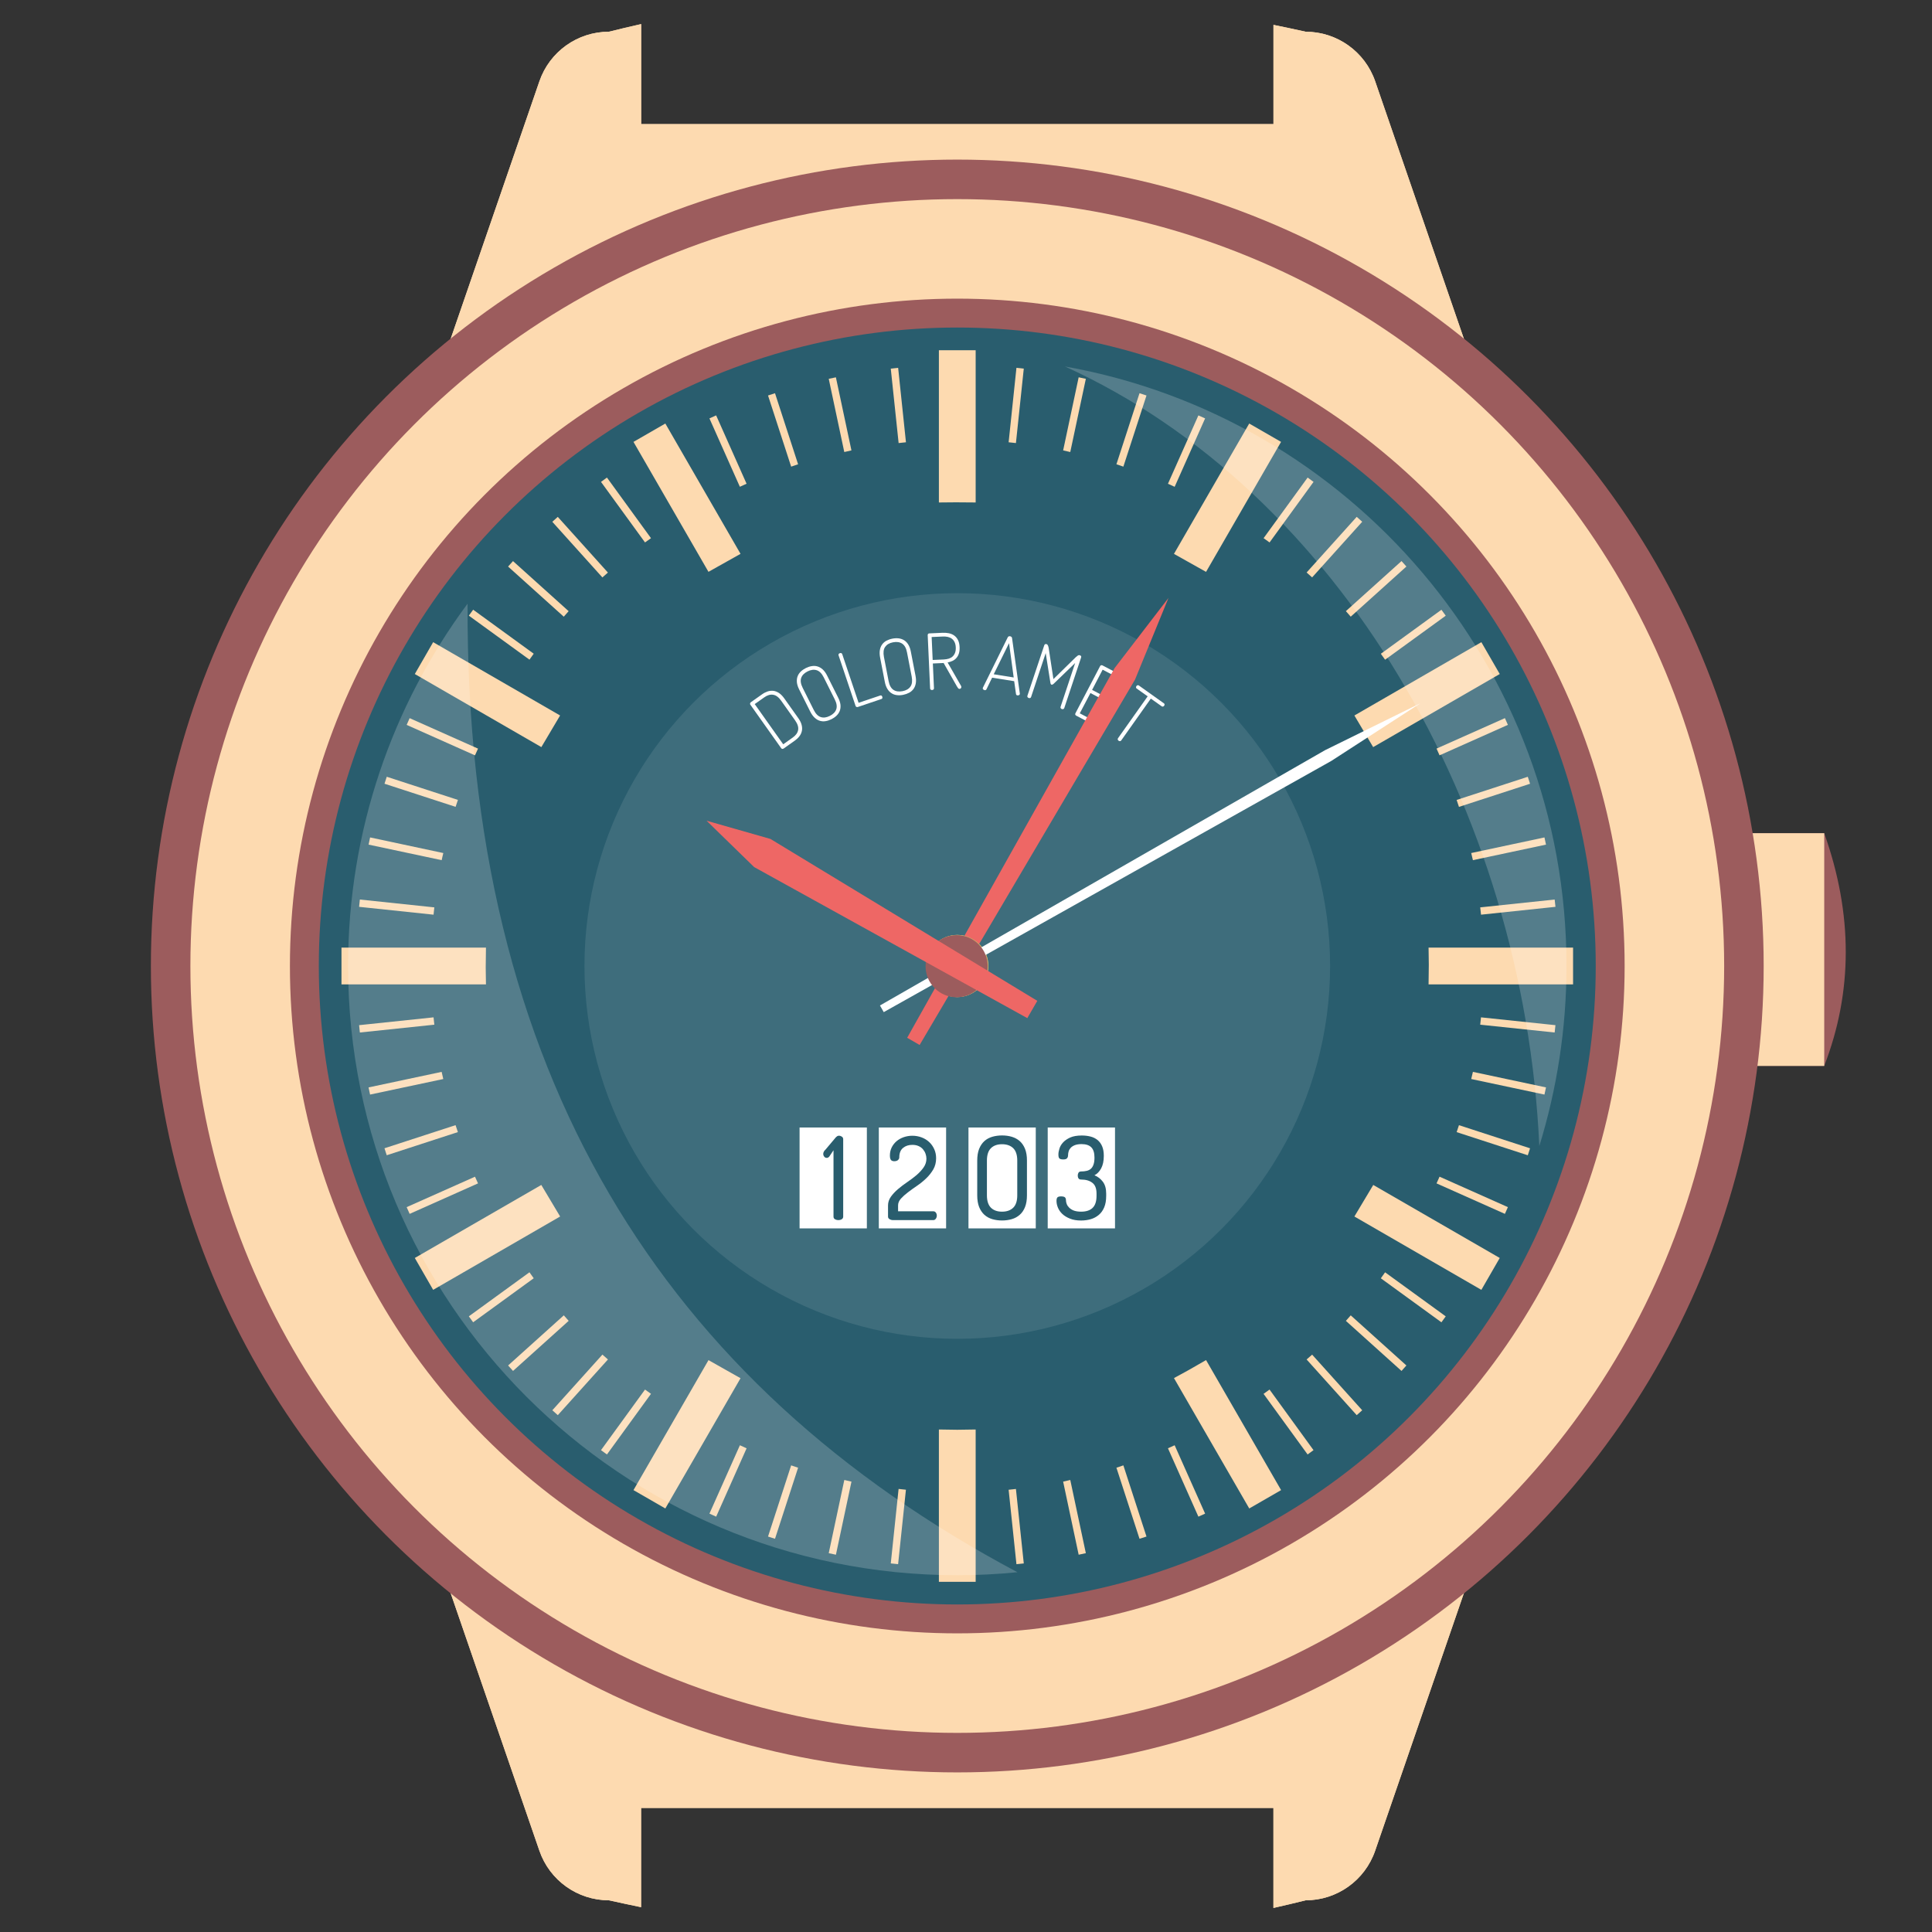 <?xml version="1.0" encoding="utf-8"?>
<!-- Generator: Adobe Illustrator 16.0.0, SVG Export Plug-In . SVG Version: 6.00 Build 0)  -->
<!DOCTYPE svg PUBLIC "-//W3C//DTD SVG 1.1//EN" "http://www.w3.org/Graphics/SVG/1.1/DTD/svg11.dtd">
<svg version="1.1" id="Layer_3" xmlns="http://www.w3.org/2000/svg" xmlns:xlink="http://www.w3.org/1999/xlink" x="0px" y="0px"
	 width="64px" height="64px" viewBox="0 0 64 64" enable-background="new 0 0 64 64" xml:space="preserve">
<rect x="0" y="0" width="64" height="64" fill="#333333" stroke="none"/>
<g>
	<path fill="#9C5C5D" d="M60.43,35.31h-2.889v-7.709h2.889C61.385,30.289,61.377,32.857,60.43,35.31z"/>
	<rect x="57.541" y="27.601" fill="#FDDAB0" width="2.889" height="7.709"/>
	<g>
		<g>
			<path fill="#FDDAB0" d="M17.868,61.307c0.338,0.983,1.263,1.643,2.303,1.643c0.356,0.08,0.711,0.153,1.066,0.228V59.89h20.947
				v3.313c0.356-0.081,0.712-0.163,1.067-0.253c1.039,0,1.964-0.659,2.303-1.643l3.83-11.117H14.038L17.868,61.307z"/>
			<path fill="#FDDAB0" d="M45.555,2.694c-0.339-0.983-1.264-1.643-2.303-1.643c-0.356-0.081-0.712-0.153-1.067-0.227v3.287H21.239
				V0.798c-0.357,0.082-0.714,0.163-1.068,0.253c-1.04,0-1.965,0.66-2.303,1.643l-3.83,11.117h35.347L45.555,2.694z"/>
		</g>
		<g>
			<path fill="#FDDAB0" d="M17.868,61.307c0.338,0.983,1.263,1.643,2.303,1.643c0.356,0.08,0.711,0.153,1.066,0.228V59.89h20.947
				v3.313c0.356-0.081,0.712-0.163,1.067-0.253c1.039,0,1.964-0.659,2.303-1.643l3.83-11.117H14.038L17.868,61.307z"/>
			<path fill="#FDDAB0" d="M45.555,2.694c-0.339-0.983-1.264-1.643-2.303-1.643c-0.356-0.081-0.712-0.153-1.067-0.227v3.287H21.239
				V0.798c-0.357,0.082-0.714,0.163-1.068,0.253c-1.04,0-1.965,0.66-2.303,1.643l-3.83,11.117h35.347L45.555,2.694z"/>
		</g>
	</g>
	<circle fill="#9C5C5D" cx="31.711" cy="32" r="26.713"/>
	<circle fill="#FDDAB0" cx="31.711" cy="32" r="25.404"/>
	<circle fill="#9C5C5D" cx="31.711" cy="32" r="22.107"/>
	<circle fill="#295D6E" cx="31.711" cy="32" r="21.15"/>
	<path fill="#FDDAB0" d="M24.531,45.655l-2.491,4.315l-1.055-0.608l2.485-4.306L24.531,45.655z M39.952,18.944l2.485-4.306
		l-1.055-0.608l-2.493,4.318L39.952,18.944z M17.931,39.253l-4.19,2.419l0.608,1.056l4.206-2.43L17.931,39.253z M45.488,24.749
		l4.193-2.421l-0.609-1.055l-4.206,2.429L45.488,24.749z M16.09,32.049l0.008-0.658h-4.786v1.219h4.786L16.09,32.049z
		 M47.323,31.391l0.008,0.563l-0.008,0.656h4.787v-1.219H47.323z M44.866,40.298l4.206,2.43l0.609-1.056l-4.19-2.419L44.866,40.298z
		 M18.554,23.701l-4.205-2.428l-0.608,1.055l4.192,2.421L18.554,23.701z M39.53,45.297c-0.067,0.039-0.135,0.078-0.203,0.115
		l-0.438,0.239l2.494,4.319l1.055-0.608l-2.486-4.308L39.53,45.297z M24.531,18.347L22.04,14.03l-1.055,0.608l2.484,4.305
		L24.531,18.347z M31.102,47.354v5.046h1.218v-5.046l-0.609,0.009L31.102,47.354z M31.102,16.645l0.563-0.005l0.655,0.005v-5.043
		h-1.218V16.645z M29.508,51.79l0.243,0.025l0.259-2.466c-0.081-0.008-0.162-0.018-0.243-0.026L29.508,51.79z M33.412,14.651
		c0.081,0.008,0.161,0.018,0.242,0.026l0.26-2.466l-0.243-0.026L33.412,14.651z M35.218,14.92c0.079,0.017,0.157,0.037,0.236,0.054
		l0.516-2.425l-0.238-0.05L35.218,14.92z M27.453,51.451l0.238,0.051l0.515-2.421c-0.08-0.017-0.158-0.037-0.237-0.055
		L27.453,51.451z M25.442,50.9l0.231,0.074l0.765-2.354c-0.078-0.024-0.153-0.053-0.23-0.078L25.442,50.9z M36.983,15.38
		c0.077,0.025,0.153,0.052,0.23,0.078l0.766-2.357l-0.231-0.075L36.983,15.38z M23.501,50.141l0.223,0.1l1.008-2.264
		c-0.074-0.033-0.148-0.067-0.222-0.101L23.501,50.141z M39.921,13.86l-0.223-0.099l-1.008,2.264
		c0.074,0.033,0.147,0.067,0.222,0.101L39.921,13.86z M21.367,46.031l-1.458,2.007l0.197,0.143l1.459-2.009
		C21.499,46.125,21.432,46.08,21.367,46.031z M42.056,17.969l1.457-2.006l-0.196-0.143l-1.459,2.008
		C41.923,17.875,41.99,17.921,42.056,17.969z M19.956,44.873l-1.659,1.844l0.181,0.162l1.661-1.845
		C20.078,44.98,20.016,44.928,19.956,44.873z M43.466,19.127l1.659-1.843l-0.182-0.163l-1.66,1.844
		C43.344,19.021,43.405,19.073,43.466,19.127z M18.677,43.572l-1.845,1.661l0.163,0.181l1.843-1.659
		C18.783,43.695,18.73,43.633,18.677,43.572z M44.745,20.428l1.844-1.661l-0.162-0.181l-1.843,1.659
		C44.639,20.306,44.691,20.368,44.745,20.428z M45.883,21.854l2.009-1.458l-0.143-0.197l-2.007,1.458
		C45.79,21.721,45.836,21.788,45.883,21.854z M17.539,42.146l-2.008,1.459l0.143,0.197l2.006-1.458
		C17.632,42.28,17.586,42.213,17.539,42.146z M15.735,38.98l-2.264,1.008l0.099,0.223l2.265-1.01
		C15.802,39.128,15.768,39.055,15.735,38.98z M47.687,25.021l2.264-1.009l-0.099-0.223l-2.265,1.009
		C47.62,24.873,47.654,24.946,47.687,25.021z M48.33,26.729l2.355-0.766l-0.075-0.231l-2.357,0.767
		C48.278,26.574,48.306,26.65,48.33,26.729z M15.091,37.272l-2.355,0.766l0.075,0.231l2.357-0.767
		C15.144,37.426,15.116,37.351,15.091,37.272z M48.792,28.494l2.421-0.515l-0.051-0.238l-2.426,0.517
		C48.754,28.337,48.775,28.414,48.792,28.494z M14.63,35.507l-2.421,0.515l0.05,0.237l2.425-0.515
		C14.668,35.664,14.646,35.586,14.63,35.507z M49.061,30.3l2.466-0.26L51.5,29.798l-2.466,0.26
		C49.043,30.138,49.053,30.218,49.061,30.3z M14.362,33.701l-2.466,0.259l0.025,0.243l2.467-0.259
		C14.379,33.863,14.369,33.782,14.362,33.701z M49.034,33.944l2.466,0.259l0.026-0.243l-2.466-0.259
		C49.053,33.782,49.043,33.863,49.034,33.944z M14.388,30.058l-2.467-0.26l-0.025,0.242l2.466,0.26
		C14.369,30.218,14.379,30.138,14.388,30.058z M48.736,35.744l2.426,0.515l0.051-0.237l-2.421-0.515
		C48.775,35.586,48.754,35.664,48.736,35.744z M14.685,28.258l-2.425-0.517l-0.05,0.238l2.421,0.515
		C14.646,28.414,14.668,28.337,14.685,28.258z M48.253,37.503l2.357,0.767l0.075-0.231l-2.355-0.766
		C48.306,37.35,48.278,37.426,48.253,37.503z M15.169,26.498l-2.357-0.767l-0.075,0.231l2.355,0.766
		C15.116,26.65,15.144,26.574,15.169,26.498z M47.587,39.201l2.265,1.01l0.099-0.223l-2.264-1.009
		C47.654,39.055,47.62,39.128,47.587,39.201z M15.835,24.799L13.57,23.79l-0.099,0.223l2.264,1.009
		C15.768,24.946,15.802,24.873,15.835,24.799z M45.742,42.345l2.007,1.458l0.143-0.197l-2.009-1.459
		C45.836,42.212,45.79,42.279,45.742,42.345z M17.68,21.655l-2.006-1.458l-0.143,0.197l2.008,1.458
		C17.586,21.788,17.632,21.721,17.68,21.655z M44.584,43.755l1.843,1.659l0.162-0.181l-1.844-1.66
		C44.691,43.634,44.639,43.695,44.584,43.755z M18.837,20.246l-1.843-1.659l-0.163,0.181l1.845,1.661
		C18.73,20.368,18.783,20.306,18.837,20.246z M20.138,18.967l-1.661-1.845l-0.181,0.163l1.659,1.843
		C20.016,19.073,20.078,19.021,20.138,18.967z M43.283,45.034l1.66,1.845l0.182-0.162l-1.659-1.843
		C43.405,44.929,43.344,44.98,43.283,45.034z M21.565,17.828l-1.459-2.008l-0.197,0.143l1.458,2.006
		C21.432,17.921,21.499,17.875,21.565,17.828z M41.857,46.173l1.459,2.008l0.196-0.143l-1.457-2.007
		C41.99,46.08,41.923,46.125,41.857,46.173z M38.69,47.976l1.008,2.265l0.223-0.1l-1.009-2.265
		C38.838,47.909,38.765,47.943,38.69,47.976z M23.501,13.86l1.008,2.265c0.074-0.034,0.148-0.068,0.222-0.101l-1.008-2.264
		L23.501,13.86z M36.983,48.62l0.765,2.354l0.231-0.074l-0.766-2.358C37.137,48.567,37.061,48.596,36.983,48.62z M25.442,13.101
		l0.766,2.357c0.077-0.026,0.153-0.053,0.23-0.078l-0.765-2.354L25.442,13.101z M27.453,12.549l0.515,2.425
		c0.079-0.017,0.157-0.038,0.237-0.054l-0.515-2.421L27.453,12.549z M35.218,49.081l0.514,2.421l0.238-0.051l-0.516-2.425
		C35.375,49.044,35.297,49.064,35.218,49.081z M33.412,49.35l0.259,2.466l0.243-0.025l-0.26-2.467
		C33.573,49.332,33.493,49.342,33.412,49.35z M29.508,12.211l0.26,2.466c0.081-0.009,0.162-0.019,0.243-0.026l-0.259-2.466
		L29.508,12.211z"/>
	<circle opacity="0.1" fill="#FFFFFF" cx="31.711" cy="32" r="12.35"/>
	<g>
		<path fill="#FFFFFF" d="M25.246,22.999c0.059-0.042,0.121-0.073,0.183-0.094c0.063-0.021,0.126-0.026,0.19-0.02
			c0.063,0.008,0.125,0.032,0.187,0.072c0.061,0.041,0.12,0.102,0.176,0.181l0.463,0.652c0.056,0.08,0.094,0.155,0.111,0.227
			c0.018,0.072,0.02,0.139,0.006,0.201c-0.014,0.062-0.04,0.119-0.081,0.172c-0.04,0.053-0.09,0.1-0.149,0.142l-0.371,0.263
			c-0.016,0.012-0.031,0.016-0.046,0.013c-0.016-0.003-0.028-0.009-0.036-0.021l-1.024-1.445c-0.007-0.012-0.011-0.024-0.007-0.04
			c0.002-0.016,0.011-0.029,0.026-0.04L25.246,22.999z M25.001,23.324l0.944,1.332l0.317-0.225c0.1-0.071,0.16-0.154,0.177-0.248
			c0.017-0.095-0.016-0.2-0.099-0.318l-0.462-0.652c-0.083-0.117-0.172-0.184-0.267-0.198C25.516,23,25.418,23.028,25.318,23.1
			L25.001,23.324z"/>
		<path fill="#FFFFFF" d="M27.544,23.824c-0.066,0.033-0.131,0.055-0.196,0.065c-0.065,0.011-0.127,0.007-0.188-0.011
			c-0.061-0.018-0.118-0.051-0.172-0.101c-0.055-0.05-0.104-0.118-0.148-0.205l-0.365-0.729c-0.044-0.087-0.069-0.167-0.077-0.24
			c-0.006-0.073,0.001-0.14,0.023-0.198c0.022-0.06,0.057-0.111,0.104-0.157c0.048-0.046,0.104-0.085,0.17-0.118
			c0.065-0.032,0.13-0.054,0.195-0.064c0.065-0.011,0.128-0.008,0.189,0.01c0.062,0.018,0.119,0.051,0.174,0.1
			c0.055,0.05,0.104,0.118,0.147,0.205l0.365,0.729c0.044,0.087,0.069,0.167,0.077,0.24c0.006,0.073-0.002,0.14-0.024,0.199
			c-0.023,0.06-0.059,0.112-0.106,0.158C27.664,23.753,27.608,23.792,27.544,23.824z M27.287,22.438
			c-0.064-0.129-0.143-0.208-0.233-0.236c-0.092-0.029-0.192-0.017-0.302,0.039c-0.111,0.056-0.182,0.128-0.212,0.218
			c-0.031,0.09-0.014,0.2,0.051,0.329l0.365,0.729c0.064,0.129,0.142,0.207,0.232,0.237c0.09,0.029,0.191,0.017,0.301-0.039
			c0.11-0.055,0.182-0.128,0.213-0.219c0.031-0.09,0.015-0.2-0.05-0.328L27.287,22.438z"/>
		<path fill="#FFFFFF" d="M28.419,23.419c-0.015,0.005-0.029,0.005-0.045,0c-0.015-0.005-0.025-0.016-0.032-0.034l-0.564-1.677
			c-0.006-0.018-0.004-0.032,0.006-0.045c0.01-0.013,0.022-0.021,0.037-0.026c0.017-0.006,0.032-0.006,0.046-0.002
			c0.015,0.004,0.026,0.015,0.032,0.032l0.543,1.614l0.719-0.242c0.017-0.006,0.03-0.004,0.042,0.006
			c0.011,0.01,0.02,0.021,0.024,0.036s0.006,0.03,0.002,0.045c-0.003,0.015-0.013,0.024-0.029,0.029L28.419,23.419z"/>
		<path fill="#FFFFFF" d="M29.919,23.017c-0.072,0.015-0.141,0.018-0.206,0.01c-0.065-0.007-0.125-0.027-0.178-0.062
			c-0.054-0.033-0.1-0.08-0.139-0.143c-0.039-0.063-0.068-0.142-0.086-0.237l-0.155-0.801c-0.018-0.096-0.021-0.18-0.008-0.252
			c0.013-0.073,0.038-0.134,0.076-0.185c0.037-0.051,0.084-0.092,0.142-0.123c0.059-0.031,0.124-0.054,0.196-0.068
			c0.071-0.014,0.139-0.017,0.206-0.01c0.066,0.008,0.125,0.028,0.18,0.061c0.054,0.033,0.101,0.081,0.14,0.143
			c0.039,0.062,0.068,0.142,0.086,0.237l0.155,0.8c0.019,0.097,0.021,0.181,0.008,0.253c-0.013,0.072-0.039,0.134-0.077,0.185
			c-0.039,0.052-0.086,0.093-0.145,0.124S29.99,23.003,29.919,23.017z M30.046,21.612c-0.027-0.142-0.081-0.238-0.161-0.291
			c-0.081-0.053-0.181-0.067-0.302-0.044c-0.122,0.023-0.208,0.075-0.262,0.153c-0.054,0.079-0.067,0.188-0.04,0.33l0.155,0.801
			c0.027,0.141,0.081,0.238,0.16,0.291c0.079,0.053,0.18,0.067,0.301,0.044c0.121-0.023,0.208-0.074,0.263-0.153
			c0.054-0.078,0.068-0.188,0.041-0.33L30.046,21.612z"/>
		<path fill="#FFFFFF" d="M30.731,21.038c0-0.013,0.004-0.026,0.012-0.038c0.009-0.012,0.023-0.018,0.042-0.018l0.439-0.02
			c0.071-0.003,0.141,0.002,0.208,0.015c0.066,0.014,0.125,0.038,0.177,0.075s0.093,0.086,0.125,0.148
			c0.032,0.063,0.05,0.142,0.054,0.236c0.003,0.081-0.004,0.15-0.023,0.21c-0.019,0.059-0.046,0.109-0.083,0.15
			c-0.036,0.041-0.078,0.073-0.129,0.097c-0.05,0.023-0.104,0.041-0.162,0.052l0.446,0.778c0.005,0.011,0.008,0.021,0.009,0.03
			c0.001,0.018-0.004,0.033-0.016,0.047c-0.011,0.013-0.028,0.021-0.05,0.021c-0.015,0-0.03-0.01-0.045-0.029
			c-0.015-0.02-0.028-0.039-0.038-0.058l-0.438-0.771l-0.357,0.016l0.037,0.819c0.001,0.02-0.005,0.034-0.018,0.044
			c-0.012,0.01-0.027,0.015-0.044,0.016c-0.016,0.001-0.031-0.003-0.044-0.012c-0.015-0.01-0.022-0.022-0.022-0.042L30.731,21.038z
			 M30.862,21.102l0.034,0.76l0.368-0.016c0.062-0.003,0.117-0.013,0.167-0.028c0.051-0.017,0.092-0.04,0.127-0.073
			c0.035-0.032,0.061-0.073,0.08-0.123s0.026-0.108,0.023-0.177c-0.003-0.069-0.016-0.126-0.039-0.173
			c-0.023-0.047-0.053-0.085-0.09-0.113s-0.082-0.048-0.132-0.06c-0.051-0.012-0.108-0.016-0.169-0.013L30.862,21.102z"/>
		<path fill="#FFFFFF" d="M32.618,22.862c-0.017-0.003-0.032-0.011-0.046-0.022s-0.02-0.026-0.016-0.045
			c0-0.007,0.002-0.012,0.004-0.015l0.823-1.668c0.015-0.029,0.041-0.041,0.079-0.035c0.015,0.002,0.028,0.009,0.041,0.019
			c0.012,0.01,0.019,0.022,0.022,0.039l0.258,1.84c0,0.004,0,0.006,0,0.008c0.001,0.002,0.001,0.005,0,0.008
			c-0.002,0.016-0.011,0.027-0.028,0.036c-0.017,0.009-0.035,0.011-0.054,0.008c-0.026-0.004-0.042-0.02-0.045-0.046l-0.06-0.424
			l-0.731-0.116l-0.187,0.385C32.667,22.856,32.646,22.866,32.618,22.862z M33.58,22.442l-0.154-1.137l-0.508,1.031L33.58,22.442z"
			/>
		<path fill="#FFFFFF" d="M34.906,22.649c-0.016,0.015-0.029,0.023-0.043,0.028s-0.023,0.006-0.03,0.004
			c-0.021-0.007-0.034-0.03-0.038-0.07l-0.155-0.976l-0.484,1.454c-0.006,0.018-0.017,0.029-0.031,0.034
			c-0.016,0.005-0.031,0.005-0.048-0.001c-0.015-0.005-0.027-0.014-0.036-0.027c-0.011-0.013-0.013-0.028-0.007-0.046l0.558-1.672
			c0.008-0.022,0.019-0.036,0.033-0.04c0.016-0.004,0.03-0.003,0.047,0.002c0.021,0.007,0.036,0.025,0.047,0.054
			c0.01,0.029,0.018,0.056,0.021,0.081l0.156,1.022l0.739-0.724c0.019-0.018,0.04-0.034,0.064-0.052
			c0.024-0.017,0.049-0.021,0.072-0.014c0.016,0.005,0.028,0.014,0.038,0.026c0.01,0.012,0.011,0.029,0.003,0.052l-0.557,1.672
			c-0.007,0.018-0.018,0.028-0.033,0.033c-0.017,0.005-0.031,0.005-0.047,0c-0.016-0.006-0.028-0.015-0.037-0.028
			c-0.009-0.013-0.011-0.028-0.005-0.046l0.483-1.452L34.906,22.649z"/>
		<path fill="#FFFFFF" d="M36.177,22.854l0.362,0.189c0.015,0.008,0.024,0.02,0.026,0.034c0.003,0.016,0.001,0.03-0.007,0.046
			c-0.007,0.012-0.017,0.021-0.03,0.028c-0.013,0.006-0.028,0.006-0.045-0.004l-0.361-0.189l-0.353,0.672l0.752,0.394
			c0.016,0.009,0.023,0.021,0.026,0.036c0.002,0.016,0,0.031-0.009,0.046c-0.006,0.013-0.016,0.022-0.03,0.03
			c-0.013,0.007-0.027,0.006-0.044-0.003l-0.812-0.425c-0.014-0.007-0.024-0.018-0.031-0.032c-0.007-0.014-0.006-0.029,0.003-0.046
			l0.819-1.565c0.009-0.017,0.021-0.026,0.037-0.028s0.03,0,0.044,0.007l0.811,0.425c0.018,0.009,0.026,0.021,0.028,0.036
			c0.001,0.016-0.001,0.029-0.007,0.041c-0.009,0.016-0.02,0.026-0.034,0.034c-0.015,0.007-0.028,0.006-0.044-0.002l-0.752-0.394
			L36.177,22.854z"/>
		<path fill="#FFFFFF" d="M38.555,23.298c0.016,0.011,0.023,0.023,0.023,0.038s-0.004,0.028-0.013,0.041
			c-0.01,0.013-0.021,0.022-0.036,0.028c-0.016,0.006-0.03,0.004-0.045-0.007l-0.361-0.256l-0.982,1.387
			c-0.012,0.016-0.025,0.023-0.042,0.022c-0.017,0-0.031-0.005-0.044-0.014c-0.014-0.01-0.023-0.022-0.028-0.037
			c-0.005-0.016-0.002-0.03,0.009-0.046l0.982-1.387l-0.365-0.259c-0.014-0.01-0.021-0.022-0.021-0.039
			c0-0.016,0.005-0.03,0.014-0.043c0.008-0.012,0.021-0.021,0.036-0.026c0.015-0.005,0.029-0.002,0.044,0.008L38.555,23.298z"/>
	</g>
	<g>
		<rect x="26.487" y="37.35" fill="#FFFFFF" width="2.229" height="3.342"/>
		<rect x="29.112" y="37.35" fill="#FFFFFF" width="2.229" height="3.342"/>
		<rect x="32.082" y="37.35" fill="#FFFFFF" width="2.229" height="3.342"/>
		<rect x="34.707" y="37.35" fill="#FFFFFF" width="2.229" height="3.342"/>
		<path fill="#295D6E" d="M27.611,38.104l-0.142,0.211c-0.025,0.027-0.052,0.041-0.08,0.041c-0.036,0-0.064-0.013-0.085-0.04
			c-0.022-0.026-0.033-0.058-0.033-0.094c0-0.022,0.006-0.047,0.021-0.074c0.014-0.026,0.03-0.046,0.048-0.059l0.351-0.417
			c0.013-0.012,0.026-0.024,0.042-0.034c0.016-0.01,0.035-0.016,0.058-0.016c0.035,0,0.068,0.011,0.097,0.031
			c0.029,0.02,0.044,0.048,0.044,0.084v2.567c0,0.037-0.017,0.066-0.05,0.086c-0.033,0.019-0.07,0.028-0.111,0.028
			s-0.078-0.01-0.11-0.028c-0.034-0.02-0.05-0.049-0.05-0.086V38.104z"/>
		<path fill="#295D6E" d="M29.479,38.277c0-0.097,0.02-0.185,0.059-0.266c0.04-0.08,0.093-0.148,0.16-0.206
			c0.068-0.058,0.147-0.102,0.237-0.134c0.09-0.031,0.187-0.048,0.288-0.048c0.109,0,0.213,0.019,0.31,0.056
			c0.097,0.037,0.18,0.089,0.25,0.155c0.07,0.065,0.125,0.145,0.166,0.236s0.061,0.19,0.061,0.298c0,0.138-0.031,0.261-0.093,0.369
			c-0.063,0.108-0.141,0.207-0.233,0.295c-0.093,0.09-0.194,0.172-0.304,0.247s-0.211,0.147-0.303,0.218
			c-0.093,0.07-0.171,0.141-0.234,0.21c-0.062,0.07-0.093,0.145-0.093,0.224v0.195h1.173c0.03,0,0.056,0.014,0.078,0.042
			c0.021,0.027,0.032,0.063,0.032,0.103c0,0.036-0.011,0.069-0.032,0.1c-0.022,0.03-0.048,0.046-0.078,0.046h-1.36
			c-0.03,0-0.063-0.011-0.096-0.031c-0.033-0.02-0.05-0.048-0.05-0.083v-0.371c0-0.104,0.032-0.2,0.094-0.288
			c0.063-0.088,0.141-0.172,0.235-0.252s0.196-0.158,0.307-0.233s0.213-0.152,0.308-0.232c0.094-0.081,0.172-0.166,0.235-0.255
			c0.062-0.089,0.093-0.186,0.093-0.29c0-0.054-0.01-0.107-0.029-0.162s-0.048-0.104-0.086-0.149
			c-0.038-0.045-0.086-0.08-0.145-0.106c-0.059-0.027-0.127-0.04-0.207-0.04c-0.122,0-0.225,0.033-0.307,0.101
			c-0.083,0.067-0.125,0.173-0.125,0.315c0,0.033-0.015,0.062-0.044,0.088c-0.029,0.025-0.07,0.038-0.124,0.038
			c-0.046,0-0.082-0.014-0.107-0.04C29.492,38.398,29.479,38.349,29.479,38.277z"/>
		<path fill="#295D6E" d="M33.956,38.058c-0.042-0.105-0.101-0.191-0.176-0.258c-0.075-0.065-0.163-0.113-0.264-0.143
			s-0.208-0.044-0.322-0.044c-0.115,0-0.222,0.015-0.323,0.044c-0.101,0.029-0.188,0.077-0.262,0.143
			c-0.073,0.066-0.131,0.152-0.174,0.258c-0.042,0.106-0.063,0.235-0.063,0.389v1.149c0,0.152,0.021,0.282,0.063,0.388
			c0.043,0.105,0.101,0.191,0.174,0.258c0.074,0.066,0.161,0.114,0.262,0.144c0.102,0.029,0.208,0.044,0.323,0.044
			c0.114,0,0.222-0.015,0.322-0.044s0.188-0.077,0.264-0.144s0.134-0.152,0.176-0.258s0.063-0.235,0.063-0.388v-1.149
			C34.02,38.293,33.998,38.164,33.956,38.058z M33.698,39.596c0,0.186-0.044,0.322-0.133,0.41c-0.09,0.088-0.214,0.132-0.371,0.132
			c-0.158,0-0.28-0.044-0.369-0.132c-0.088-0.088-0.132-0.225-0.132-0.41v-1.149c0-0.187,0.044-0.323,0.132-0.411
			c0.089-0.088,0.211-0.132,0.369-0.132c0.157,0,0.281,0.044,0.371,0.132c0.089,0.088,0.133,0.225,0.133,0.411V39.596z"/>
		<path fill="#295D6E" d="M35.812,40.138c0.168,0,0.296-0.042,0.382-0.126c0.087-0.084,0.13-0.218,0.13-0.401v-0.072
			c0-0.168-0.046-0.288-0.14-0.358c-0.092-0.072-0.217-0.107-0.372-0.107c-0.04,0-0.069-0.013-0.086-0.04
			c-0.017-0.026-0.024-0.059-0.024-0.094c0-0.033,0.008-0.063,0.024-0.092c0.017-0.027,0.046-0.042,0.086-0.042
			c0.069,0,0.131-0.006,0.186-0.02c0.055-0.012,0.101-0.036,0.14-0.07c0.038-0.034,0.066-0.081,0.087-0.142
			c0.021-0.06,0.031-0.135,0.031-0.227c0-0.155-0.035-0.269-0.105-0.34s-0.177-0.107-0.322-0.107c-0.09,0-0.163,0.012-0.222,0.034
			c-0.059,0.023-0.104,0.053-0.138,0.088c-0.033,0.036-0.056,0.075-0.069,0.119c-0.012,0.043-0.019,0.085-0.019,0.125
			c0,0.044-0.012,0.078-0.034,0.104c-0.023,0.025-0.063,0.038-0.118,0.038c-0.069,0-0.114-0.011-0.136-0.034
			s-0.032-0.066-0.032-0.13c0-0.056,0.011-0.121,0.034-0.194c0.022-0.074,0.063-0.144,0.122-0.207s0.137-0.117,0.236-0.162
			c0.1-0.044,0.228-0.066,0.383-0.066c0.106,0,0.204,0.012,0.294,0.036c0.089,0.023,0.166,0.063,0.231,0.116
			c0.064,0.054,0.114,0.123,0.15,0.208c0.036,0.086,0.054,0.19,0.054,0.315c0,0.168-0.03,0.307-0.088,0.415
			c-0.059,0.108-0.133,0.184-0.222,0.227c0.112,0.046,0.205,0.117,0.278,0.214c0.074,0.098,0.111,0.229,0.111,0.394v0.072
			c0,0.151-0.021,0.277-0.065,0.381c-0.043,0.103-0.103,0.187-0.18,0.252c-0.076,0.064-0.164,0.112-0.266,0.142
			c-0.1,0.029-0.208,0.044-0.322,0.044c-0.143,0-0.265-0.021-0.366-0.062c-0.103-0.041-0.187-0.092-0.253-0.154
			s-0.114-0.132-0.146-0.208c-0.032-0.077-0.048-0.152-0.048-0.226c0-0.059,0.012-0.099,0.034-0.119
			c0.023-0.02,0.062-0.03,0.115-0.03c0.065,0,0.109,0.011,0.131,0.032c0.022,0.021,0.033,0.053,0.033,0.094s0.009,0.083,0.026,0.128
			s0.047,0.086,0.086,0.125c0.04,0.037,0.091,0.069,0.155,0.093C35.643,40.126,35.721,40.138,35.812,40.138z"/>
	</g>
	<circle fill="#E6CF88" cx="31.711" cy="32" r="1.029"/>
	<g>
		<polygon fill="#EE6765" points="36.925,22.128 38.707,19.808 37.598,22.515 30.464,34.616 30.051,34.378 		"/>
		<circle fill="#CBAE66" cx="31.711" cy="32" r="1.029"/>
		<g>
			<polygon fill="#FFFFFF" points="43.897,24.849 47.051,23.297 44.101,25.207 29.275,33.528 29.15,33.308 			"/>
			<circle fill="#9C5C5D" cx="31.69" cy="32.007" r="1.029"/>
		</g>
	</g>
	<polygon fill="#EE6765" points="24.982,28.723 23.406,27.187 25.522,27.791 34.362,33.154 34.031,33.727 	"/>
	<path opacity="0.2" fill="#FFFFFF" d="M11.531,32c0,11.146,9.035,20.181,20.18,20.181c0.673,0,1.337-0.034,1.993-0.099
		C22,45.858,15.417,35.569,15.489,19.998C13.002,23.353,11.531,27.504,11.531,32z"/>
	<path opacity="0.2" fill="#FFFFFF" d="M51.892,32c0-9.928-7.171-18.175-16.614-19.86c9.043,4.11,15.201,14.631,15.714,25.824
		C51.573,36.079,51.892,34.077,51.892,32z"/>
</g>
</svg>
